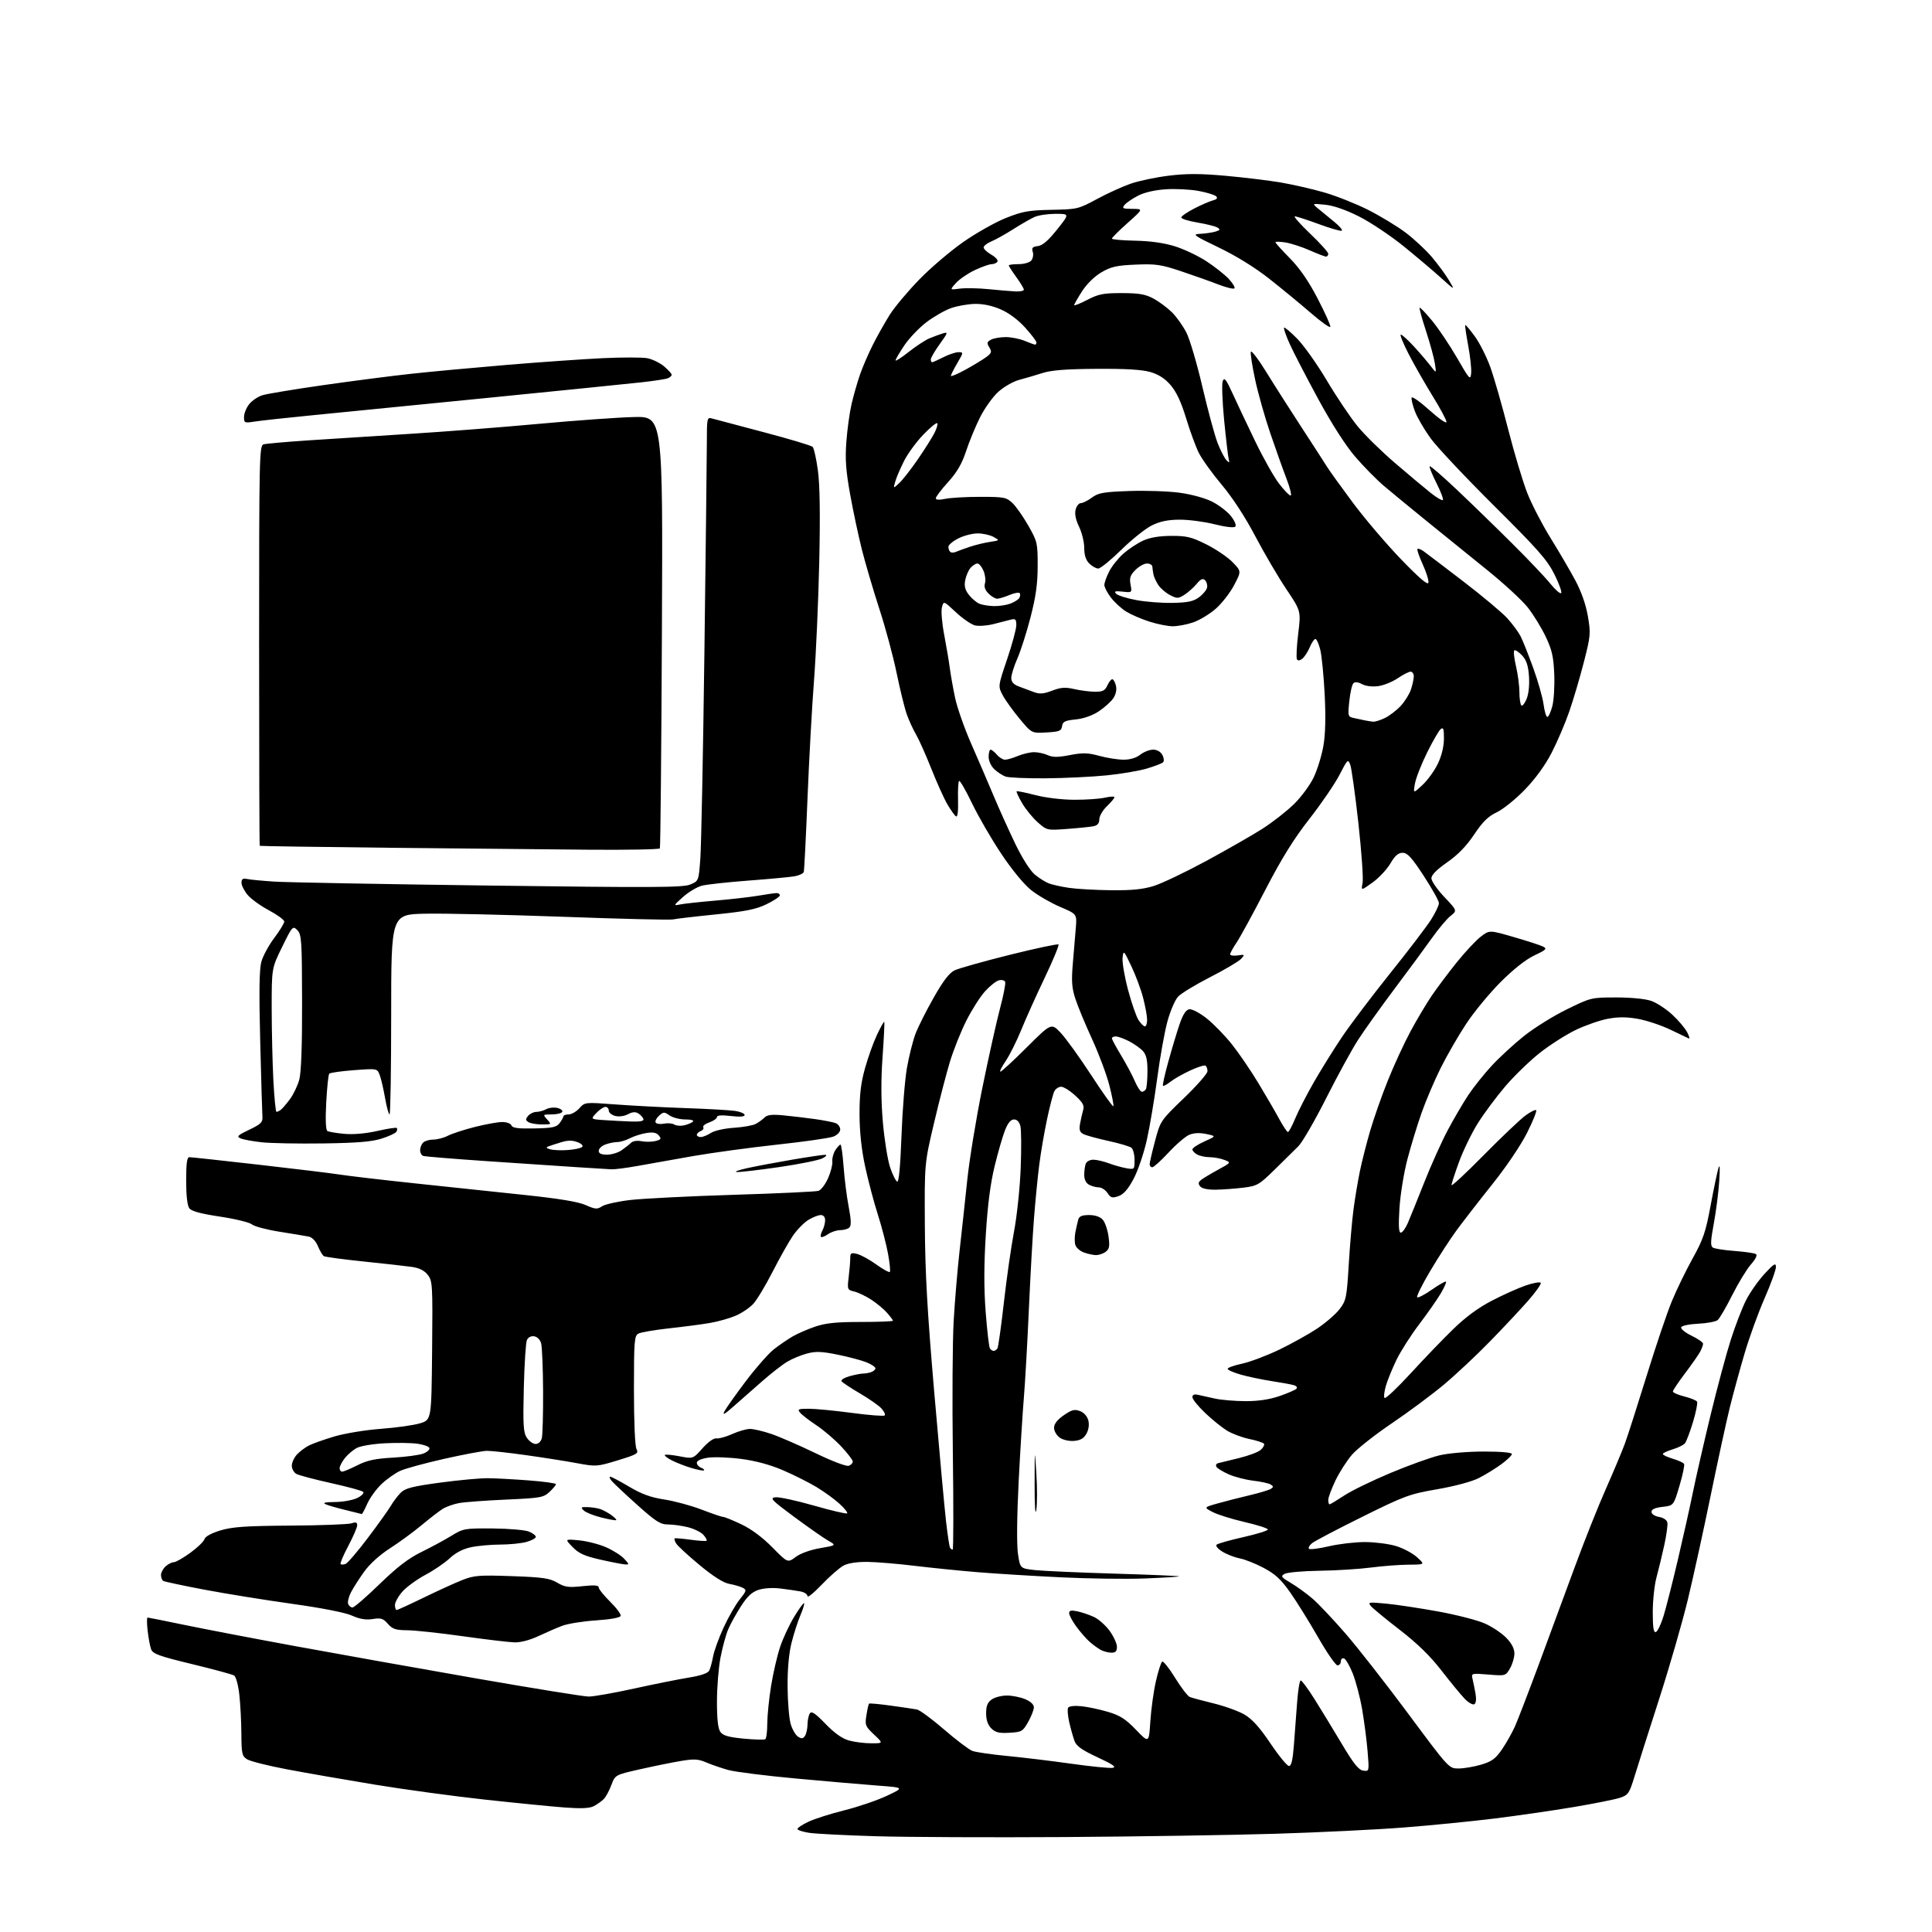 <?xml version="1.0" encoding="UTF-8" standalone="no"?>
<svg 
  version="1.1" 
  xmlns="http://www.w3.org/2000/svg" 
  xmlns:xlink="http://www.w3.org/1999/xlink" 
  xmlns:svg="http://www.w3.org/2000/svg"
  xmlns:rdf="http://www.w3.org/1999/02/22-rdf-syntax-ns#"
  xmlns:cc="http://creativecommons.org/ns#"
  xmlns:dc="http://purl.org/dc/elements/1.1/"
  viewBox="0 0 768 768"
  width="768"
  height="768"
>
<style>svg {background-color: white; }</style>"
<path stroke="none" fill="black" fill-rule="evenodd" d="M423.00,730.26C394.12,730.44 360.57,730.30 348.43,729.94C336.30,729.58 324.26,728.97 321.68,728.58C319.11,728.19 317.00,727.50 317.00,727.05C317.00,726.59 318.99,725.28 321.43,724.14C323.86,722.99 330.27,720.96 335.68,719.61C341.08,718.27 348.65,715.69 352.50,713.88C359.50,710.59 359.50,710.59 349.00,709.81C343.23,709.37 328.60,708.11 316.50,707.00C304.40,705.89 292.25,704.36 289.50,703.60C286.75,702.84 282.81,701.48 280.74,700.59C277.62,699.24 275.92,699.14 270.74,700.00C267.31,700.57 260.01,702.05 254.52,703.29C244.54,705.54 244.54,705.54 243.02,709.60C242.18,711.84 240.82,714.35 239.98,715.18C239.14,716.01 237.40,717.25 236.11,717.94C234.43,718.84 231.18,719.00 224.63,718.52C219.61,718.15 205.38,716.75 193.00,715.40C180.62,714.06 160.82,711.36 149.00,709.42C137.18,707.47 121.42,704.73 114.00,703.32C106.58,701.92 99.49,700.13 98.25,699.36C96.20,698.08 96.00,697.16 95.95,689.23C95.92,684.43 95.56,677.43 95.14,673.68C94.72,669.90 93.80,666.49 93.08,666.05C92.36,665.60 84.82,663.56 76.32,661.50C63.30,658.35 60.74,657.43 60.08,655.63C59.64,654.46 59.02,651.14 58.69,648.25C58.36,645.36 58.35,643.00 58.66,643.00C58.98,643.00 65.59,644.32 73.37,645.94C81.14,647.55 101.00,651.36 117.50,654.39C134.00,657.42 166.18,663.16 189.00,667.15C211.82,671.13 232.07,674.40 234.00,674.41C235.93,674.42 244.03,672.99 252.00,671.24C259.98,669.49 269.78,667.52 273.80,666.87C278.56,666.10 281.38,665.14 281.92,664.10C282.37,663.22 283.06,660.70 283.46,658.50C283.85,656.30 285.73,651.12 287.63,647.00C289.53,642.88 292.42,637.83 294.06,635.79C296.77,632.41 296.87,632.01 295.26,631.17C294.29,630.67 291.89,629.97 289.92,629.62C287.54,629.19 283.53,626.65 277.99,622.05C273.41,618.25 269.24,614.40 268.74,613.49C268.23,612.59 267.97,611.71 268.16,611.54C268.35,611.37 271.19,611.61 274.47,612.06C277.76,612.52 280.64,612.69 280.88,612.45C281.12,612.21 280.55,611.16 279.60,610.11C278.65,609.06 275.91,607.71 273.50,607.10C271.09,606.50 267.51,606.00 265.55,606.00C262.51,606.00 260.70,604.85 253.24,598.16C248.43,593.85 243.88,589.57 243.13,588.66C242.37,587.75 242.12,587.00 242.57,587.00C243.02,587.00 246.39,588.79 250.07,590.97C255.03,593.92 258.66,595.24 264.11,596.08C268.15,596.71 274.83,598.52 278.96,600.11C283.08,601.70 286.91,603.00 287.48,603.00C288.04,603.00 291.28,604.32 294.68,605.93C298.62,607.79 303.09,611.11 306.99,615.07C313.11,621.29 313.11,621.29 316.31,618.91C318.20,617.50 322.14,616.08 326.00,615.42C332.50,614.30 332.50,614.30 329.17,612.40C327.34,611.36 321.29,607.12 315.72,603.00C306.67,596.30 305.87,595.47 308.26,595.19C309.72,595.02 316.61,596.51 323.57,598.50C330.52,600.49 336.45,601.88 336.75,601.58C337.05,601.28 335.69,599.57 333.72,597.77C331.75,595.97 327.67,593.00 324.64,591.17C321.61,589.34 315.62,586.33 311.32,584.48C306.25,582.29 300.40,580.70 294.68,579.95C289.83,579.32 283.87,579.09 281.43,579.46C278.74,579.86 277.00,580.65 277.00,581.45C277.00,582.19 277.74,583.07 278.64,583.42C279.55,583.76 280.09,584.24 279.85,584.49C279.60,584.73 277.34,584.30 274.81,583.54C272.28,582.78 268.77,581.41 267.01,580.50C265.25,579.60 264.03,578.63 264.30,578.36C264.57,578.09 267.20,578.34 270.15,578.90C275.50,579.93 275.50,579.93 279.25,575.72C281.53,573.16 283.71,571.61 284.82,571.78C285.82,571.94 288.63,571.16 291.07,570.05C293.51,568.95 296.67,568.03 298.09,568.02C299.52,568.01 303.34,568.90 306.59,570.01C309.84,571.11 317.75,574.55 324.16,577.65C330.86,580.88 336.50,583.02 337.41,582.67C338.29,582.34 339.00,581.58 339.00,580.99C339.00,580.40 336.92,577.69 334.38,574.97C331.84,572.26 327.42,568.48 324.55,566.58C321.69,564.68 318.76,562.42 318.05,561.56C316.91,560.18 317.31,560.00 321.49,560.00C324.10,560.00 331.81,560.74 338.63,561.65C345.45,562.56 351.32,563.02 351.67,562.66C352.03,562.30 351.46,561.07 350.42,559.91C349.37,558.75 345.49,556.04 341.81,553.89C338.12,551.73 334.84,549.55 334.52,549.04C334.21,548.53 335.65,547.64 337.72,547.06C339.80,546.48 342.25,546.01 343.17,546.01C344.09,546.00 345.55,545.73 346.42,545.39C347.29,545.06 348.00,544.39 348.00,543.91C348.00,543.42 346.46,542.38 344.57,541.59C342.68,540.81 337.53,539.42 333.13,538.53C326.66,537.21 324.28,537.11 320.81,538.04C318.44,538.67 314.93,540.12 313.00,541.27C311.07,542.41 306.63,545.86 303.13,548.93C299.63,551.99 294.50,556.50 291.73,558.95C287.98,562.28 287.04,562.79 288.02,560.95C288.74,559.60 292.60,554.17 296.59,548.89C300.59,543.60 305.58,537.94 307.68,536.32C309.78,534.69 313.07,532.43 315.00,531.30C316.93,530.17 320.98,528.40 324.00,527.37C328.24,525.93 332.41,525.50 342.25,525.50C349.26,525.50 354.99,525.27 354.97,525.00C354.95,524.73 353.89,523.31 352.61,521.86C351.33,520.40 348.53,518.07 346.39,516.67C344.25,515.27 341.21,513.81 339.63,513.42C336.82,512.74 336.77,512.61 337.37,507.61C337.71,504.80 337.99,501.44 337.99,500.14C338.00,498.07 338.33,497.87 340.74,498.47C342.25,498.85 345.67,500.73 348.34,502.65C351.01,504.57 353.43,505.90 353.72,505.61C354.01,505.33 353.68,502.03 352.99,498.29C352.30,494.56 350.47,487.53 348.92,482.68C347.36,477.84 345.11,469.29 343.90,463.68C342.46,456.97 341.70,449.92 341.68,443.00C341.66,435.14 342.20,430.52 343.86,424.62C345.07,420.28 347.22,414.29 348.64,411.30C350.05,408.32 351.34,406.01 351.50,406.19C351.67,406.36 351.37,412.57 350.84,420.00C350.17,429.24 350.21,437.49 350.96,446.16C351.57,453.12 352.87,461.19 353.85,464.10C354.84,467.01 356.11,469.54 356.67,469.72C357.32,469.94 357.92,463.38 358.35,451.62C358.72,441.47 359.69,429.30 360.51,424.58C361.34,419.86 362.87,413.73 363.92,410.97C364.97,408.20 368.23,401.71 371.17,396.55C374.95,389.87 377.37,386.73 379.50,385.71C381.15,384.92 390.98,382.16 401.35,379.57C411.73,376.99 420.46,375.13 420.77,375.44C421.08,375.75 418.60,381.74 415.25,388.75C411.90,395.76 407.70,405.10 405.92,409.50C404.13,413.90 401.37,419.41 399.79,421.75C398.20,424.09 397.25,426.00 397.68,426.00C398.11,426.00 402.84,421.64 408.19,416.31C417.91,406.63 417.91,406.63 421.64,410.56C423.69,412.73 429.14,420.28 433.75,427.35C438.36,434.42 442.33,440.00 442.57,439.76C442.81,439.53 442.10,435.80 441.00,431.49C439.89,427.17 436.80,418.89 434.12,413.07C431.44,407.26 428.46,400.06 427.49,397.08C426.06,392.70 425.87,390.02 426.46,383.08C426.87,378.36 427.40,371.99 427.65,368.92C428.11,363.35 428.11,363.35 421.44,360.51C417.77,358.95 412.61,355.97 409.97,353.89C407.08,351.60 402.35,345.87 398.06,339.45C394.14,333.59 388.89,324.53 386.39,319.32C383.88,314.10 381.57,310.10 381.24,310.43C380.91,310.75 380.73,314.20 380.84,318.08C380.96,322.57 380.66,324.91 380.02,324.51C379.47,324.17 377.93,322.01 376.58,319.70C375.24,317.39 372.36,310.99 370.17,305.47C367.98,299.95 365.26,293.87 364.13,291.95C363.00,290.03 361.35,286.44 360.47,283.98C359.60,281.52 357.77,274.11 356.42,267.53C355.07,260.94 351.98,249.47 349.55,242.03C347.13,234.59 344.01,224.00 342.62,218.50C341.23,213.00 339.13,203.10 337.94,196.50C336.25,187.12 335.92,182.56 336.44,175.61C336.80,170.72 337.73,163.97 338.51,160.61C339.29,157.25 340.78,152.02 341.83,149.00C342.87,145.97 345.20,140.57 347.00,137.00C348.80,133.42 351.85,128.03 353.77,125.00C355.70,121.97 360.93,115.74 365.39,111.15C369.85,106.55 377.71,99.85 382.85,96.25C388.00,92.65 395.65,88.33 399.85,86.66C406.47,84.02 408.92,83.58 418.00,83.41C428.23,83.21 428.70,83.10 436.08,79.11C440.25,76.85 446.31,74.10 449.54,72.99C452.78,71.87 459.58,70.45 464.66,69.83C471.65,68.97 477.14,68.98 487.20,69.88C494.52,70.54 504.43,71.74 509.24,72.56C514.04,73.39 521.81,75.17 526.51,76.53C531.21,77.89 538.98,80.98 543.78,83.39C548.57,85.80 555.31,89.88 558.74,92.46C562.17,95.04 566.93,99.48 569.31,102.32C571.70,105.17 574.73,109.30 576.04,111.50C578.42,115.50 578.42,115.50 572.88,110.50C569.84,107.75 563.11,102.06 557.93,97.86C552.74,93.66 544.79,88.35 540.25,86.06C534.96,83.40 530.11,81.72 526.75,81.38C521.50,80.86 521.50,80.86 524.00,82.94C525.38,84.09 528.26,86.46 530.42,88.21C532.57,89.96 533.88,91.54 533.32,91.73C532.76,91.91 528.61,90.70 524.09,89.03C519.56,87.36 515.35,86.00 514.73,86.00C514.10,86.00 516.83,89.09 520.79,92.87C524.76,96.65 528.00,100.25 528.00,100.87C528.00,101.49 527.61,102.00 527.12,102.00C526.64,102.00 523.72,100.88 520.62,99.51C517.53,98.14 513.20,96.74 511.00,96.38C508.80,96.03 507.00,95.99 507.00,96.29C507.00,96.59 509.59,99.47 512.75,102.67C516.68,106.66 520.19,111.75 523.83,118.77C526.76,124.41 529.01,129.43 528.83,129.93C528.65,130.44 525.12,127.92 521.00,124.35C516.88,120.78 509.45,114.67 504.50,110.77C498.90,106.36 491.35,101.69 484.50,98.40C474.53,93.61 473.83,93.10 477.00,92.96C478.93,92.87 481.62,92.49 482.99,92.11C485.01,91.54 485.20,91.24 483.99,90.48C483.17,89.96 479.57,89.06 476.00,88.46C472.43,87.87 469.53,86.96 469.58,86.44C469.62,85.92 471.92,84.33 474.70,82.90C477.48,81.47 480.82,80.02 482.11,79.68C483.73,79.26 484.14,78.74 483.44,78.04C482.87,77.47 479.73,76.51 476.45,75.90C473.18,75.29 467.35,74.99 463.50,75.24C459.14,75.52 454.97,76.47 452.43,77.77C450.20,78.92 447.78,80.56 447.06,81.43C445.91,82.82 446.27,83.00 450.13,83.03C454.50,83.05 454.50,83.05 448.25,88.62C444.81,91.68 442.00,94.48 442.00,94.85C442.00,95.21 446.16,95.58 451.25,95.68C457.31,95.80 462.76,96.57 467.07,97.92C470.69,99.05 476.31,101.72 479.57,103.85C482.83,105.98 486.82,109.13 488.43,110.85C490.04,112.57 491.06,114.28 490.70,114.64C490.33,115.00 487.44,114.29 484.27,113.07C481.10,111.84 474.45,109.48 469.50,107.82C461.54,105.16 459.45,104.85 451.45,105.19C443.86,105.51 441.67,106.01 437.82,108.26C435.07,109.87 432.00,112.88 430.12,115.81C428.41,118.48 427.00,120.95 427.00,121.29C427.00,121.63 429.34,120.69 432.21,119.20C436.69,116.88 438.61,116.50 445.96,116.51C452.78,116.52 455.31,116.96 458.50,118.67C460.70,119.86 464.00,122.30 465.84,124.11C467.67,125.92 470.28,129.59 471.64,132.27C472.99,134.94 475.86,144.69 478.01,153.94C480.17,163.18 482.87,173.16 484.03,176.12C485.19,179.08 486.75,182.14 487.52,182.91C488.70,184.13 488.83,184.06 488.41,182.41C488.15,181.36 487.34,174.43 486.61,167.00C485.89,159.57 485.63,152.60 486.05,151.50C486.68,149.85 487.38,150.73 490.01,156.50C491.77,160.35 495.81,168.90 499.00,175.50C502.18,182.10 506.43,189.64 508.44,192.25C510.45,194.86 512.52,197.00 513.04,197.00C513.56,197.00 512.82,193.96 511.39,190.25C509.96,186.54 507.05,178.36 504.91,172.07C502.77,165.78 500.07,156.23 498.92,150.84C497.76,145.45 497.00,140.49 497.23,139.82C497.45,139.15 500.26,142.85 503.47,148.05C506.67,153.25 512.97,163.12 517.46,170.00C521.95,176.88 526.46,183.85 527.48,185.50C528.50,187.15 533.20,193.67 537.91,200.00C542.63,206.32 551.22,216.39 556.99,222.38C564.18,229.82 567.60,232.74 567.82,231.63C568.00,230.73 566.98,227.46 565.56,224.35C564.14,221.24 563.19,218.48 563.46,218.21C563.73,217.94 564.82,218.35 565.88,219.11C566.95,219.87 574.06,225.28 581.68,231.12C589.30,236.96 597.19,243.57 599.21,245.81C601.23,248.05 603.59,251.24 604.44,252.89C605.30,254.55 607.56,260.22 609.47,265.49C611.38,270.76 613.24,277.31 613.60,280.04C613.96,282.77 614.63,285.00 615.09,285.00C615.55,285.00 616.43,283.11 617.05,280.80C617.68,278.49 618.03,272.75 617.84,268.05C617.55,261.01 616.95,258.36 614.40,253.00C612.69,249.43 609.48,244.21 607.25,241.40C605.02,238.60 597.86,232.00 591.35,226.74C584.83,221.48 574.10,212.79 567.50,207.44C560.90,202.09 553.06,195.64 550.08,193.11C547.10,190.57 541.92,185.30 538.58,181.39C534.79,176.96 529.26,168.29 523.89,158.39C519.15,149.65 514.08,139.84 512.62,136.60C511.17,133.35 510.18,130.49 510.43,130.24C510.68,129.99 513.05,131.99 515.69,134.68C518.34,137.37 523.65,144.88 527.50,151.36C531.35,157.84 536.83,165.98 539.67,169.45C542.51,172.92 549.26,179.54 554.67,184.17C560.08,188.80 566.41,194.11 568.75,195.96C571.09,197.82 573.25,199.08 573.57,198.77C573.88,198.46 572.72,195.41 571.00,192.00C569.28,188.59 568.07,185.59 568.33,185.34C568.58,185.09 573.44,189.30 579.14,194.69C584.84,200.08 594.71,209.67 601.07,216.00C607.44,222.32 614.27,229.52 616.25,231.98C618.24,234.45 620.19,236.15 620.58,235.76C620.96,235.37 619.76,232.00 617.89,228.27C615.02,222.54 611.33,218.36 593.86,201.00C582.51,189.72 571.19,177.69 568.70,174.25C566.21,170.82 563.41,166.02 562.48,163.58C561.55,161.14 560.95,158.66 561.15,158.06C561.34,157.47 564.54,159.72 568.25,163.07C571.96,166.42 575.00,168.52 575.00,167.75C575.00,166.97 572.52,162.32 569.48,157.42C566.45,152.51 562.17,145.01 559.97,140.75C557.77,136.49 556.37,133.00 556.85,133.00C557.33,133.00 559.70,135.16 562.11,137.79C564.53,140.43 567.51,143.92 568.75,145.54C571.00,148.50 571.00,148.50 570.39,144.50C570.06,142.30 568.47,136.50 566.87,131.61C565.26,126.72 564.12,122.55 564.33,122.34C564.54,122.12 566.80,124.48 569.35,127.58C571.89,130.67 576.34,137.31 579.24,142.34C584.15,150.87 584.52,151.27 584.81,148.34C584.97,146.62 584.44,141.68 583.63,137.36C582.82,133.05 582.29,129.38 582.45,129.21C582.62,129.04 584.34,131.06 586.26,133.70C588.18,136.34 590.97,141.88 592.45,146.00C593.93,150.12 597.12,161.25 599.54,170.73C601.96,180.20 605.38,191.59 607.13,196.03C608.89,200.48 613.03,208.48 616.33,213.81C619.64,219.14 624.05,226.69 626.15,230.59C628.60,235.16 630.39,240.25 631.20,244.93C632.38,251.82 632.29,252.77 629.57,263.35C628.00,269.48 625.38,278.32 623.75,283.00C622.13,287.68 618.98,295.02 616.75,299.33C614.18,304.29 610.27,309.65 606.10,313.96C602.47,317.70 597.48,321.72 595.00,322.89C591.59,324.50 589.41,326.63 586.00,331.73C582.92,336.33 579.53,339.82 575.25,342.80C571.14,345.66 569.00,347.83 569.00,349.13C569.00,350.23 571.31,353.57 574.14,356.56C579.28,361.99 579.28,361.99 576.64,364.07C575.18,365.21 571.87,369.15 569.27,372.82C566.67,376.50 559.98,385.57 554.40,393.00C548.83,400.43 542.24,409.65 539.77,413.50C537.30,417.35 531.60,427.77 527.12,436.66C522.63,445.55 517.68,454.10 516.11,455.66C514.54,457.22 510.31,461.40 506.70,464.94C500.56,470.96 499.76,471.43 494.32,472.11C491.12,472.50 486.19,472.87 483.37,472.92C480.16,472.97 477.82,472.49 477.11,471.63C476.25,470.60 476.31,469.98 477.36,469.11C478.13,468.48 481.16,466.65 484.10,465.04C489.44,462.12 489.44,462.12 486.65,461.06C485.12,460.48 482.52,460.00 480.87,460.00C479.22,460.00 477.00,459.53 475.93,458.96C474.87,458.40 474.00,457.47 474.00,456.91C474.00,456.35 476.14,454.93 478.75,453.76C483.50,451.63 483.50,451.63 479.53,450.79C476.93,450.23 474.60,450.34 472.77,451.09C471.24,451.73 467.54,454.89 464.55,458.12C461.55,461.36 458.63,464.00 458.05,464.00C457.47,464.00 457.00,463.47 457.00,462.82C457.00,462.17 457.96,458.01 459.14,453.57C461.28,445.55 461.34,445.45 470.64,436.50C475.79,431.55 480.00,426.74 480.00,425.81C480.00,424.88 479.63,423.89 479.18,423.61C478.73,423.33 475.99,424.20 473.10,425.55C470.20,426.89 466.68,428.89 465.27,430.01C463.85,431.12 462.51,431.84 462.29,431.62C462.06,431.40 463.04,427.00 464.47,421.86C465.89,416.71 467.91,410.02 468.95,407.00C470.27,403.19 471.44,401.41 472.77,401.20C473.84,401.03 476.89,402.64 479.67,404.83C482.40,406.99 486.91,411.63 489.70,415.13C492.48,418.63 497.20,425.55 500.19,430.50C503.18,435.45 506.91,441.86 508.47,444.75C510.04,447.64 511.61,450.00 511.97,450.00C512.34,450.00 513.63,447.59 514.85,444.65C516.07,441.71 519.36,435.29 522.16,430.40C524.96,425.50 529.96,417.45 533.28,412.50C536.59,407.55 545.26,396.07 552.53,387.00C559.81,377.93 567.16,368.27 568.88,365.55C570.60,362.83 572.00,359.89 572.00,359.02C572.00,358.14 569.29,353.28 565.98,348.21C561.17,340.85 559.48,339.00 557.58,339.00C555.83,339.00 554.52,340.13 552.69,343.26C551.32,345.60 548.13,349.00 545.61,350.81C541.03,354.10 541.03,354.10 541.65,351.00C541.99,349.30 541.24,338.59 539.98,327.20C538.72,315.82 537.26,305.38 536.75,304.00C535.87,301.62 535.66,301.82 532.48,308.00C530.64,311.57 525.26,319.45 520.53,325.50C514.28,333.49 509.47,341.24 502.96,353.80C498.04,363.32 492.88,372.76 491.50,374.78C490.13,376.81 489.00,378.86 489.00,379.35C489.00,379.83 490.35,380.03 492.00,379.79C494.84,379.37 494.91,379.44 493.35,381.16C492.45,382.16 486.94,385.42 481.11,388.40C475.27,391.39 469.52,394.88 468.31,396.17C467.11,397.45 465.20,401.88 464.08,406.00C462.95,410.12 461.13,420.25 460.03,428.50C458.93,436.75 457.07,447.83 455.89,453.12C454.71,458.42 452.34,465.39 450.62,468.61C448.40,472.78 446.66,474.76 444.62,475.48C442.13,476.34 441.53,476.17 440.24,474.24C439.43,473.01 437.88,472.00 436.81,472.00C435.74,472.00 434.00,471.53 432.93,470.96C431.71,470.31 431.00,468.87 431.00,467.05C431.00,465.46 431.27,463.45 431.61,462.58C431.94,461.71 433.28,461.00 434.59,461.00C435.89,461.00 438.66,461.64 440.73,462.41C442.80,463.19 445.96,464.08 447.75,464.39C450.95,464.94 451.00,464.89 451.00,461.10C451.00,458.98 450.44,456.80 449.75,456.25C449.06,455.70 444.90,454.47 440.50,453.52C436.10,452.56 431.66,451.33 430.63,450.79C429.19,450.03 428.90,449.09 429.35,446.65C429.66,444.92 430.22,442.48 430.58,441.24C431.10,439.46 430.43,438.25 427.42,435.49C425.33,433.57 422.81,432.00 421.84,432.00C420.87,432.00 419.65,432.79 419.14,433.75C418.63,434.71 417.30,439.77 416.20,445.00C415.09,450.23 413.71,458.32 413.12,463.00C412.52,467.68 411.59,477.12 411.05,484.00C410.50,490.88 409.58,507.30 408.99,520.50C408.41,533.70 407.51,549.45 407.01,555.50C406.50,561.55 405.56,576.62 404.93,589.00C404.24,602.55 404.13,613.89 404.64,617.50C405.50,623.50 405.50,623.50 411.50,624.14C414.80,624.49 429.09,625.13 443.26,625.55C457.42,625.97 468.87,626.46 468.70,626.63C468.53,626.81 462.34,627.18 454.94,627.47C447.55,627.75 432.50,627.54 421.50,627.00C410.50,626.47 395.65,625.55 388.50,624.96C381.35,624.37 370.10,623.23 363.50,622.43C356.90,621.63 348.53,620.93 344.91,620.88C340.82,620.82 337.21,621.36 335.41,622.29C333.81,623.12 329.91,626.51 326.75,629.82C323.59,633.14 321.00,635.25 321.00,634.51C321.00,633.76 319.76,632.92 318.25,632.63C316.74,632.34 313.15,631.82 310.28,631.46C307.18,631.08 303.63,631.30 301.51,632.00C298.89,632.86 297.04,634.60 294.49,638.58C292.59,641.56 290.31,645.68 289.44,647.75C288.56,649.81 287.21,654.80 286.42,658.84C285.64,662.87 285.00,670.78 285.00,676.40C285.00,683.49 285.42,687.19 286.38,688.50C287.42,689.93 289.65,690.56 295.57,691.13C299.87,691.54 303.75,691.65 304.20,691.38C304.64,691.11 305.00,688.32 305.00,685.19C305.01,682.06 305.69,675.30 306.52,670.17C307.35,665.03 308.97,658.06 310.11,654.67C311.24,651.27 313.76,645.89 315.70,642.69C317.63,639.50 319.40,637.07 319.63,637.30C319.86,637.53 319.20,639.69 318.17,642.11C317.14,644.52 315.55,649.45 314.64,653.06C313.58,657.30 313.03,663.50 313.08,670.56C313.12,676.58 313.68,683.25 314.33,685.39C314.97,687.53 316.30,689.78 317.28,690.39C318.66,691.25 319.27,691.16 320.01,690.00C320.54,689.17 320.98,687.15 321.00,685.50C321.02,683.85 321.43,681.88 321.91,681.12C322.58,680.05 324.02,681.01 328.14,685.25C331.75,688.98 334.80,691.14 337.50,691.88C339.70,692.49 343.67,692.99 346.32,692.99C351.14,693.00 351.14,693.00 347.44,689.51C343.98,686.25 343.78,685.75 344.42,681.80C344.79,679.48 345.25,677.42 345.45,677.22C345.64,677.03 349.56,677.38 354.15,678.02C358.74,678.65 363.40,679.34 364.50,679.55C365.60,679.76 370.45,683.33 375.28,687.50C380.11,691.67 385.17,695.49 386.52,696.01C387.87,696.52 394.05,697.42 400.24,698.01C406.43,698.60 417.94,699.99 425.80,701.10C433.67,702.21 441.10,702.95 442.30,702.75C443.93,702.46 442.38,701.38 436.33,698.57C430.19,695.73 427.91,694.12 427.16,692.14C426.62,690.69 425.67,687.34 425.06,684.70C424.45,682.06 424.24,679.42 424.60,678.83C424.99,678.21 427.17,677.97 429.88,678.25C432.42,678.51 437.18,679.52 440.46,680.50C445.24,681.91 447.45,683.33 451.57,687.61C456.71,692.96 456.71,692.96 457.28,684.23C457.59,679.43 458.59,672.24 459.50,668.26C460.41,664.28 461.53,660.79 461.99,660.51C462.44,660.23 464.76,663.13 467.12,666.97C469.49,670.81 472.12,674.23 472.96,674.58C473.81,674.92 478.09,676.07 482.48,677.14C486.87,678.21 492.38,680.21 494.73,681.58C497.76,683.36 500.77,686.70 505.03,693.04C508.34,697.97 511.65,702.00 512.39,702.00C513.35,702.00 513.90,699.61 514.36,693.50C514.71,688.83 515.29,681.17 515.64,676.50C515.99,671.83 516.63,668.00 517.06,668.00C517.49,668.00 519.91,671.26 522.43,675.25C524.95,679.24 529.82,687.23 533.26,693.00C538.07,701.09 540.05,703.58 541.90,703.84C544.30,704.18 544.30,704.18 543.63,696.08C543.26,691.63 542.27,684.10 541.45,679.35C540.62,674.61 538.94,668.23 537.72,665.18C536.50,662.14 534.94,659.47 534.25,659.24C533.56,659.02 533.00,659.55 533.00,660.42C533.00,661.29 532.40,662.00 531.67,662.00C530.94,662.00 527.48,657.00 523.98,650.88C520.48,644.77 515.50,636.76 512.92,633.08C509.26,627.86 506.94,625.72 502.36,623.28C499.14,621.57 494.87,619.87 492.87,619.50C490.87,619.12 487.77,617.93 485.98,616.84C484.18,615.75 483.13,614.50 483.62,614.04C484.10,613.59 488.89,612.23 494.25,611.03C499.61,609.82 504.00,608.46 504.00,608.00C504.00,607.54 499.84,606.20 494.75,605.03C489.66,603.85 483.93,602.06 482.01,601.04C478.51,599.20 478.51,599.20 484.01,597.64C487.03,596.79 492.73,595.33 496.68,594.40C500.63,593.47 504.45,592.32 505.18,591.85C506.27,591.15 506.26,590.85 505.14,590.13C504.40,589.64 501.28,588.96 498.22,588.60C495.16,588.24 490.77,587.11 488.46,586.08C486.15,585.06 483.95,583.72 483.57,583.11C483.18,582.49 483.46,581.83 484.19,581.64C484.91,581.45 488.63,580.54 492.45,579.62C496.27,578.70 500.20,577.23 501.17,576.34C502.15,575.46 502.73,574.37 502.46,573.93C502.19,573.49 499.60,572.64 496.72,572.04C493.83,571.45 489.82,569.95 487.80,568.73C485.79,567.50 481.86,564.33 479.07,561.68C476.28,559.03 474.00,556.21 474.00,555.41C474.00,554.42 474.72,554.12 476.25,554.47C477.49,554.75 480.52,555.43 483.00,555.97C485.48,556.51 490.92,556.96 495.09,556.98C500.17,556.99 504.64,556.33 508.57,554.98C511.80,553.86 514.84,552.56 515.32,552.08C515.83,551.57 515.41,550.96 514.35,550.64C513.33,550.33 509.35,549.59 505.50,549.01C501.65,548.42 496.14,547.26 493.25,546.44C490.36,545.62 488.00,544.58 488.00,544.13C488.00,543.68 490.59,542.76 493.75,542.08C496.91,541.40 503.55,538.89 508.50,536.52C513.45,534.14 520.26,530.34 523.64,528.09C527.01,525.83 531.02,522.36 532.53,520.37C535.12,516.98 535.35,515.85 536.15,502.62C536.62,494.86 537.48,484.90 538.07,480.50C538.66,476.10 539.80,469.35 540.59,465.50C541.39,461.65 543.22,454.45 544.66,449.50C546.11,444.55 549.27,435.55 551.70,429.50C554.12,423.45 558.17,414.68 560.69,410.00C563.21,405.32 567.00,398.95 569.12,395.83C571.23,392.72 575.72,386.74 579.08,382.55C582.45,378.37 586.76,373.76 588.65,372.32C592.09,369.69 592.09,369.69 601.79,372.51C607.13,374.06 612.36,375.75 613.41,376.28C615.08,377.12 614.62,377.58 609.91,379.81C606.47,381.44 601.57,385.32 596.46,390.44C592.04,394.87 585.90,402.32 582.82,407.00C579.73,411.68 575.19,419.55 572.72,424.50C570.25,429.45 566.83,437.47 565.12,442.31C563.41,447.16 560.87,455.48 559.47,460.81C558.07,466.14 556.65,474.89 556.31,480.25C555.87,487.23 556.02,490.00 556.84,490.00C557.46,490.00 558.70,488.31 559.60,486.25C560.49,484.19 563.45,476.88 566.17,470.00C568.89,463.12 573.08,453.81 575.48,449.30C577.87,444.79 581.54,438.53 583.62,435.38C585.71,432.23 589.91,426.96 592.96,423.66C596.01,420.36 601.81,415.02 605.85,411.80C609.89,408.58 617.54,403.82 622.85,401.23C632.40,396.55 632.61,396.50 642.50,396.50C648.46,396.50 654.08,397.06 656.42,397.88C658.57,398.64 662.32,401.09 664.74,403.33C667.17,405.57 669.83,408.71 670.66,410.31C671.49,411.91 671.79,413.04 671.33,412.81C670.87,412.58 667.55,410.99 663.95,409.28C660.34,407.56 654.60,405.65 651.18,405.03C646.71,404.22 643.35,404.20 639.23,404.96C636.08,405.54 630.35,407.53 626.50,409.36C622.65,411.20 616.21,415.30 612.19,418.46C608.17,421.62 601.95,427.65 598.36,431.85C594.77,436.06 589.83,442.70 587.39,446.62C584.95,450.54 581.62,457.41 579.98,461.90C578.34,466.39 577.00,470.53 577.00,471.11C577.00,471.68 582.74,466.35 589.75,459.24C596.76,452.14 604.20,445.07 606.28,443.52C608.35,441.98 610.32,440.99 610.65,441.32C610.98,441.65 609.34,445.73 607.00,450.38C604.57,455.22 598.70,463.91 593.29,470.67C588.09,477.18 581.69,485.43 579.06,489.00C576.44,492.57 571.69,499.90 568.51,505.28C565.32,510.65 563.00,515.34 563.35,515.68C563.69,516.02 566.31,514.67 569.17,512.67C572.02,510.67 574.56,509.23 574.80,509.47C575.04,509.71 574.10,511.84 572.70,514.20C571.30,516.57 567.46,522.06 564.16,526.41C560.86,530.76 556.83,537.06 555.20,540.41C553.56,543.76 551.65,548.42 550.95,550.76C550.25,553.10 550.00,555.33 550.39,555.72C550.78,556.12 555.43,551.73 560.72,545.97C566.00,540.21 573.62,532.29 577.64,528.38C582.52,523.62 587.61,519.86 592.99,517.07C597.42,514.76 603.49,512.03 606.50,511.00C609.50,509.97 612.19,509.49 612.47,509.95C612.75,510.40 610.46,513.64 607.38,517.14C604.30,520.64 597.45,527.95 592.14,533.38C586.84,538.82 578.67,546.47 574.00,550.38C569.33,554.30 560.03,561.21 553.34,565.74C546.65,570.26 539.51,575.89 537.47,578.23C535.43,580.58 532.47,585.20 530.88,588.50C529.30,591.80 528.00,595.29 528.00,596.25C528.00,597.21 528.23,598.00 528.52,598.00C528.80,598.00 531.39,596.44 534.27,594.54C537.14,592.63 545.46,588.58 552.74,585.53C560.02,582.48 568.79,579.32 572.24,578.51C575.78,577.67 583.38,577.02 589.75,577.01C596.55,577.01 601.00,577.39 601.00,577.99C601.00,578.54 599.09,580.38 596.75,582.09C594.41,583.79 590.40,586.26 587.84,587.56C585.13,588.95 578.24,590.80 571.34,591.99C560.24,593.92 558.37,594.61 541.50,602.97C531.60,607.87 522.63,612.58 521.57,613.43C520.51,614.28 519.96,615.29 520.34,615.67C520.72,616.05 524.28,615.60 528.26,614.67C532.24,613.74 538.68,612.98 542.57,612.99C546.46,612.99 551.99,613.70 554.86,614.55C557.73,615.40 561.53,617.42 563.29,619.02C566.50,621.94 566.50,621.94 560.00,621.98C556.42,622.00 549.67,622.51 545.00,623.12C540.33,623.73 531.10,624.31 524.50,624.40C517.90,624.50 511.67,625.05 510.65,625.64C508.99,626.58 509.25,626.96 513.15,629.26C515.54,630.67 519.41,633.47 521.74,635.48C524.07,637.49 529.96,643.72 534.82,649.32C539.68,654.92 550.93,669.29 559.81,681.25C575.96,703.00 575.96,703.00 579.80,703.00C581.91,703.00 585.96,702.31 588.79,701.47C593.01,700.22 594.51,699.12 597.04,695.44C598.75,692.96 601.08,688.81 602.24,686.22C603.39,683.62 607.67,672.50 611.75,661.50C615.82,650.50 622.22,633.17 625.96,623.00C629.70,612.83 635.26,598.84 638.33,591.92C641.39,585.00 644.80,576.90 645.89,573.92C646.99,570.94 650.87,558.83 654.53,547.00C658.18,535.17 662.71,521.77 664.60,517.22C666.48,512.66 670.20,505.01 672.86,500.22C677.01,492.77 678.04,489.76 679.94,479.50C681.17,472.90 682.57,466.15 683.06,464.50C683.66,462.45 683.78,464.02 683.42,469.50C683.14,473.90 682.17,481.47 681.27,486.33C679.96,493.40 679.88,495.31 680.90,495.94C681.60,496.37 685.49,496.98 689.55,497.28C693.61,497.59 697.41,498.14 698.00,498.50C698.66,498.91 697.91,500.48 696.02,502.63C694.34,504.55 690.99,510.05 688.57,514.86C686.15,519.67 683.56,524.12 682.80,524.75C682.04,525.38 678.55,526.03 675.04,526.20C671.41,526.37 668.50,526.99 668.28,527.64C668.08,528.26 669.95,529.77 672.45,530.98C674.95,532.19 677.00,533.62 677.00,534.15C677.00,534.69 676.48,536.11 675.84,537.32C675.20,538.52 672.50,542.38 669.84,545.90C667.18,549.42 665.00,552.67 665.00,553.13C665.00,553.59 667.03,554.48 669.52,555.11C672.00,555.73 674.29,556.66 674.60,557.16C674.91,557.67 674.19,561.33 672.99,565.29C671.79,569.26 670.35,573.06 669.78,573.75C669.22,574.43 667.02,575.51 664.88,576.15C662.75,576.79 661.00,577.62 661.00,578.00C661.00,578.38 662.78,579.22 664.96,579.87C667.13,580.52 669.15,581.44 669.44,581.90C669.73,582.36 668.91,586.29 667.62,590.62C665.29,598.50 665.29,598.50 660.89,599.00C657.89,599.34 656.50,599.97 656.50,600.99C656.50,601.86 657.74,602.69 659.49,603.00C661.26,603.31 662.61,604.22 662.81,605.26C663.00,606.22 662.44,610.26 661.57,614.25C660.70,618.24 659.32,623.96 658.50,626.97C657.67,629.98 657.00,636.20 657.00,640.80C657.00,646.99 657.32,649.06 658.23,648.76C658.91,648.53 660.28,645.68 661.28,642.42C662.28,639.17 664.85,629.08 666.98,620.00C669.12,610.92 671.83,598.77 673.00,593.00C674.18,587.23 677.32,573.50 679.98,562.50C682.65,551.50 686.27,538.00 688.04,532.50C689.80,527.00 692.50,519.99 694.04,516.93C695.58,513.87 698.89,509.15 701.38,506.43C705.14,502.35 705.93,501.86 705.96,503.61C705.98,504.76 703.95,510.39 701.44,516.11C698.94,521.82 695.36,531.67 693.50,538.00C691.63,544.33 688.99,554.00 687.62,559.50C686.26,565.00 682.84,580.75 680.02,594.50C677.20,608.25 673.12,626.85 670.95,635.84C668.78,644.83 663.65,662.61 659.55,675.34C655.45,688.08 651.06,701.87 649.80,706.00C647.65,713.00 647.26,713.57 643.89,714.67C641.91,715.32 633.59,716.98 625.39,718.36C617.20,719.73 603.08,721.78 594.00,722.90C584.92,724.02 568.73,725.63 558.00,726.46C547.27,727.30 524.33,728.42 507.00,728.95C489.68,729.48 451.88,730.07 423.00,730.26zM401.27,688.80C397.13,689.04 395.69,688.69 394.05,687.05C392.68,685.68 392.00,683.70 392.00,681.06C392.00,678.12 392.56,676.72 394.22,675.56C395.44,674.70 398.16,674.00 400.25,674.00C402.35,674.00 405.62,674.65 407.53,675.45C409.68,676.35 410.99,677.58 410.98,678.70C410.97,679.69 409.95,682.30 408.71,684.50C406.58,688.27 406.15,688.52 401.27,688.80zM586.08,677.45C585.47,677.83 583.75,676.85 582.24,675.29C580.73,673.73 576.58,668.67 573.00,664.06C568.52,658.27 563.39,653.27 556.42,647.89C550.87,643.61 545.70,639.35 544.94,638.43C543.65,636.88 544.10,636.80 551.02,637.47C555.14,637.86 564.45,639.27 571.72,640.59C579.00,641.92 587.32,644.06 590.22,645.35C593.13,646.64 596.96,649.20 598.75,651.04C600.90,653.25 602.00,655.36 602.00,657.29C602.00,658.88 601.21,661.55 600.25,663.21C598.51,666.20 598.45,666.22 591.65,665.66C584.99,665.11 584.82,665.16 585.34,667.30C585.63,668.51 586.16,671.14 586.52,673.14C586.93,675.39 586.76,677.03 586.08,677.45zM441.75,656.97C440.51,656.95 438.60,656.44 437.50,655.83C436.40,655.22 434.43,653.78 433.11,652.61C431.80,651.45 429.44,648.74 427.86,646.60C426.29,644.45 425.00,642.06 425.00,641.27C425.00,640.18 425.78,640.01 428.25,640.53C430.04,640.90 433.01,641.91 434.87,642.77C436.72,643.63 439.53,646.13 441.12,648.32C442.70,650.51 444.00,653.36 444.00,654.65C444.00,656.43 443.45,656.99 441.75,656.97zM204.50,652.87C202.30,652.80 193.07,651.71 184.00,650.43C174.93,649.15 164.99,648.08 161.93,648.05C157.26,648.01 156.01,647.59 154.18,645.49C152.32,643.35 151.43,643.07 148.16,643.59C145.45,644.02 143.05,643.63 139.92,642.23C137.20,641.01 127.97,639.20 116.00,637.53C105.28,636.03 89.59,633.50 81.15,631.90C72.71,630.30 65.40,628.74 64.90,628.44C64.41,628.13 64.00,627.08 64.00,626.10C64.00,625.11 64.82,623.57 65.83,622.65C66.83,621.74 68.30,621.00 69.09,621.00C69.88,621.00 72.84,619.31 75.67,617.25C78.50,615.19 81.03,612.74 81.30,611.81C81.59,610.78 84.06,609.44 87.64,608.36C92.38,606.94 97.70,606.57 115.50,606.45C127.60,606.37 138.51,605.96 139.75,605.54C141.44,604.96 142.00,605.15 142.00,606.30C142.00,607.14 140.40,610.85 138.45,614.53C136.49,618.21 135.12,621.46 135.40,621.74C135.68,622.02 136.57,622.00 137.37,621.69C138.17,621.38 142.13,616.77 146.16,611.43C150.20,606.10 154.32,600.33 155.33,598.62C156.34,596.90 158.14,594.53 159.33,593.34C161.09,591.59 164.02,590.84 175.00,589.36C182.43,588.36 190.97,587.57 194.00,587.61C197.03,587.64 204.34,588.04 210.25,588.49C216.16,588.94 221.00,589.61 221.00,589.98C221.00,590.35 219.85,591.73 218.44,593.06C216.06,595.29 214.87,595.50 201.19,596.11C193.11,596.47 184.70,597.09 182.50,597.49C180.30,597.90 177.38,598.93 176.00,599.79C174.62,600.65 170.80,603.60 167.50,606.35C164.20,609.09 158.54,613.23 154.93,615.54C150.96,618.09 146.94,621.73 144.77,624.76C142.79,627.51 140.43,631.21 139.52,632.97C138.60,634.74 138.10,636.81 138.40,637.59C138.69,638.37 139.47,639.00 140.12,639.00C140.78,639.00 145.63,634.81 150.91,629.68C157.92,622.88 162.41,619.44 167.51,616.95C171.35,615.07 176.71,612.18 179.41,610.52C184.17,607.60 184.70,607.50 195.91,607.59C202.29,607.64 208.74,608.20 210.25,608.82C211.76,609.44 213.00,610.39 213.00,610.93C213.00,611.47 211.31,612.37 209.25,612.95C207.19,613.52 202.48,613.99 198.80,613.99C195.11,614.00 189.90,614.47 187.21,615.05C184.00,615.74 181.10,617.25 178.79,619.42C176.86,621.24 172.50,624.22 169.10,626.03C165.71,627.84 161.60,630.84 159.96,632.69C158.33,634.55 157.00,636.95 157.00,638.03C157.00,639.12 157.30,640.00 157.67,640.00C158.03,640.00 162.89,637.78 168.45,635.07C174.02,632.36 180.92,629.21 183.79,628.08C188.48,626.24 190.50,626.08 203.49,626.54C215.79,626.97 218.51,627.37 221.51,629.14C224.55,630.93 225.98,631.13 231.53,630.53C236.25,630.03 238.00,630.16 238.00,631.03C238.00,631.69 240.05,634.24 242.55,636.71C245.05,639.17 246.93,641.71 246.72,642.35C246.49,643.05 242.63,643.75 236.92,644.13C231.74,644.47 225.70,645.44 223.50,646.28C221.30,647.11 217.03,648.96 214.00,650.39C210.66,651.96 206.93,652.94 204.50,652.87zM248.42,621.88C247.37,621.81 242.95,620.95 238.61,619.97C232.35,618.55 230.07,617.51 227.61,614.97C224.50,611.77 224.50,611.77 230.11,612.30C233.20,612.59 237.99,613.80 240.77,614.99C243.54,616.19 246.83,618.25 248.08,619.58C250.19,621.83 250.21,621.99 248.42,621.88zM378.70,616.00C379.02,616.00 379.05,598.79 378.77,577.75C378.49,556.71 378.64,532.98 379.10,525.00C379.57,517.02 380.63,504.43 381.47,497.00C382.31,489.57 383.67,476.98 384.51,469.00C385.34,461.02 388.03,444.60 390.49,432.50C392.95,420.40 396.10,406.23 397.49,401.00C398.89,395.78 399.82,390.98 399.57,390.33C399.33,389.68 398.20,389.40 397.08,389.69C395.95,389.98 393.46,391.97 391.54,394.09C389.62,396.22 386.28,401.47 384.12,405.76C381.96,410.05 379.04,417.37 377.62,422.03C376.20,426.69 373.34,437.70 371.27,446.50C367.50,462.50 367.50,462.50 367.64,487.00C367.74,505.80 368.61,521.28 371.38,553.50C373.36,576.60 375.48,599.77 376.09,605.00C376.70,610.23 377.40,614.84 377.66,615.25C377.91,615.66 378.38,616.00 378.70,616.00zM244.94,604.28C244.70,604.46 242.03,603.98 239.00,603.23C235.97,602.47 232.84,601.21 232.04,600.43C230.76,599.18 230.95,599.01 233.54,599.10C235.17,599.15 237.41,599.49 238.52,599.85C239.63,600.21 241.63,601.28 242.96,602.23C244.29,603.18 245.18,604.10 244.94,604.28zM411.94,600.29C411.53,602.78 411.26,598.58 411.28,590.00C411.31,575.50 411.31,575.50 411.97,585.79C412.33,591.44 412.32,597.97 411.94,600.29zM143.81,601.86C143.64,601.79 140.80,601.08 137.50,600.29C134.20,599.50 130.60,598.47 129.50,597.99C128.06,597.38 129.14,597.12 133.30,597.07C136.51,597.03 140.47,596.29 142.16,595.41C143.85,594.54 144.84,593.46 144.36,593.02C143.89,592.57 138.15,591.01 131.61,589.56C125.07,588.11 118.88,586.47 117.86,585.93C116.84,585.38 116.00,583.91 116.00,582.65C116.00,581.40 116.91,579.40 118.03,578.20C119.14,577.00 121.28,575.39 122.78,574.62C124.28,573.85 128.85,572.23 132.94,571.01C137.02,569.80 145.35,568.43 151.44,567.98C157.52,567.53 164.53,566.54 167.00,565.78C171.50,564.41 171.50,564.41 171.77,536.86C172.02,510.62 171.94,509.19 170.03,506.77C168.68,505.04 166.67,504.04 163.77,503.62C161.42,503.28 152.79,502.31 144.60,501.47C136.40,500.62 129.27,499.66 128.74,499.34C128.22,499.02 127.16,497.24 126.39,495.40C125.53,493.34 124.12,491.86 122.74,491.57C121.51,491.32 116.30,490.45 111.17,489.64C106.04,488.83 101.09,487.52 100.17,486.73C99.25,485.93 93.55,484.54 87.50,483.63C79.79,482.47 76.13,481.48 75.25,480.30C74.46,479.24 74.00,475.19 74.00,469.31C74.00,462.36 74.33,460.00 75.29,460.00C76.00,460.00 88.34,461.33 102.70,462.97C117.06,464.60 131.67,466.38 135.16,466.92C138.65,467.47 152.07,469.04 165.00,470.41C177.93,471.79 197.49,473.86 208.48,475.01C222.22,476.46 229.82,477.71 232.81,479.03C236.65,480.73 237.39,480.79 239.34,479.51C240.55,478.72 245.58,477.60 250.52,477.02C255.46,476.44 273.90,475.51 291.50,474.96C309.10,474.42 324.33,473.71 325.35,473.38C326.37,473.06 328.08,470.80 329.17,468.36C330.25,465.91 331.01,462.92 330.87,461.71C330.72,460.49 331.25,458.49 332.04,457.25C332.83,456.01 333.76,455.00 334.09,455.00C334.43,455.00 334.99,458.94 335.34,463.75C335.69,468.56 336.60,475.73 337.36,479.68C338.34,484.78 338.43,487.17 337.67,487.93C337.08,488.52 335.44,489.00 334.02,489.00C332.60,489.00 330.42,489.72 329.16,490.60C327.90,491.48 326.64,491.97 326.35,491.69C326.07,491.40 326.32,490.26 326.92,489.15C327.51,488.04 328.00,486.20 328.00,485.07C328.00,483.76 327.35,483.00 326.25,483.00C325.29,483.01 323.08,483.87 321.35,484.93C319.62,485.98 316.86,488.80 315.22,491.18C313.58,493.56 309.95,500.01 307.14,505.51C304.34,511.00 300.86,516.78 299.40,518.34C297.95,519.90 294.81,522.01 292.44,523.02C290.07,524.04 285.51,525.33 282.31,525.88C279.12,526.44 271.79,527.40 266.03,528.03C260.27,528.66 254.75,529.60 253.78,530.12C252.16,530.99 252.00,533.00 252.00,552.60C252.00,565.26 252.42,574.91 253.02,576.03C253.94,577.75 253.25,578.16 245.57,580.51C237.32,583.02 236.93,583.05 229.31,581.63C225.01,580.83 215.88,579.39 209.00,578.43C202.12,577.46 195.14,576.70 193.48,576.73C191.83,576.76 184.24,578.19 176.62,579.90C169.01,581.61 161.14,583.76 159.14,584.66C157.14,585.57 153.79,587.93 151.69,589.91C149.60,591.88 147.04,595.41 146.00,597.75C144.96,600.09 143.97,601.94 143.81,601.86zM136.03,585.00C136.60,585.00 139.31,583.86 142.05,582.48C145.92,580.51 149.09,579.83 156.26,579.43C161.34,579.14 166.75,578.41 168.29,577.81C169.82,577.22 170.91,576.23 170.71,575.61C170.50,575.00 168.35,574.23 165.92,573.90C163.49,573.56 157.70,573.48 153.06,573.72C148.42,573.95 143.40,574.78 141.90,575.55C140.40,576.33 138.24,578.15 137.09,579.61C135.94,581.08 135.00,582.88 135.00,583.63C135.00,584.39 135.46,585.00 136.03,585.00zM212.91,574.00C213.99,574.00 215.02,573.06 215.37,571.75C215.70,570.51 215.93,562.08 215.89,553.00C215.84,543.92 215.49,535.38 215.11,534.00C214.70,532.53 213.56,531.38 212.34,531.20C211.08,531.01 209.93,531.61 209.45,532.70C209.01,533.69 208.45,542.27 208.22,551.77C207.86,566.51 208.04,569.41 209.42,571.52C210.32,572.89 211.88,574.00 212.91,574.00zM426.97,572.78C424.98,572.95 422.54,572.39 421.25,571.48C420.01,570.60 419.00,568.85 419.00,567.58C419.00,566.03 420.27,564.39 422.85,562.60C426.05,560.38 427.14,560.10 429.32,560.93C430.91,561.54 432.21,563.00 432.63,564.65C433.05,566.33 432.76,568.34 431.87,569.93C430.83,571.79 429.48,572.58 426.97,572.78zM395.00,537.00C395.49,537.00 396.16,536.55 396.50,536.00C396.84,535.46 397.99,527.24 399.06,517.75C400.13,508.26 401.95,495.55 403.10,489.50C404.25,483.45 405.44,472.15 405.74,464.38C406.04,456.62 405.99,449.08 405.62,447.63C405.20,445.96 404.28,445.00 403.09,445.00C401.83,445.00 400.68,446.35 399.56,449.15C398.64,451.43 396.78,457.84 395.42,463.40C393.72,470.34 392.61,478.91 391.87,490.80C391.12,502.87 391.10,512.15 391.82,521.52C392.39,528.91 393.14,535.41 393.49,535.98C393.83,536.54 394.51,537.00 395.00,537.00zM435.56,498.92C434.43,498.88 432.28,498.40 430.80,497.85C429.31,497.31 427.81,495.98 427.47,494.91C427.13,493.83 427.14,491.50 427.50,489.73C427.86,487.95 428.37,485.71 428.64,484.75C429.00,483.48 430.17,483.00 432.91,483.00C435.30,483.00 437.30,483.67 438.34,484.82C439.25,485.83 440.29,488.82 440.65,491.47C441.20,495.49 441.00,496.52 439.47,497.65C438.45,498.39 436.69,498.96 435.56,498.92zM293.00,465.90C291.62,465.85 293.43,465.15 297.00,464.36C300.57,463.57 308.68,462.05 315.00,460.97C321.32,459.89 327.18,459.03 328.00,459.05C328.87,459.07 328.45,459.65 327.00,460.43C325.62,461.17 317.98,462.73 310.00,463.90C302.02,465.06 294.38,465.96 293.00,465.90zM243.00,464.82C241.62,464.75 235.32,464.37 229.00,463.95C222.68,463.54 206.70,462.47 193.50,461.57C180.30,460.67 168.94,459.74 168.25,459.50C167.56,459.26 167.00,458.24 167.00,457.23C167.00,456.22 167.54,454.86 168.20,454.20C168.86,453.54 170.68,453.00 172.25,453.00C173.82,453.00 176.44,452.31 178.07,451.46C179.71,450.62 184.52,449.05 188.77,447.98C193.02,446.91 197.91,446.02 199.64,446.02C201.40,446.01 203.02,446.61 203.31,447.37C203.71,448.41 205.95,448.70 212.41,448.57C219.62,448.43 221.22,448.09 222.46,446.45C223.27,445.38 223.95,444.16 223.97,443.75C223.99,443.34 224.92,443.00 226.05,443.00C227.17,443.00 229.09,441.90 230.30,440.56C232.50,438.12 232.52,438.12 244.50,439.02C251.10,439.52 263.70,440.18 272.50,440.49C281.30,440.79 290.19,441.30 292.25,441.61C294.31,441.92 296.00,442.65 296.00,443.23C296.00,443.91 294.08,444.05 290.50,443.63C286.88,443.20 285.00,443.35 285.00,444.04C285.00,444.63 283.65,445.57 282.00,446.15C280.35,446.72 279.26,447.60 279.56,448.10C279.87,448.60 279.42,449.28 278.56,449.61C277.70,449.94 277.00,450.62 277.00,451.11C277.00,451.60 277.69,452.00 278.54,452.00C279.38,452.00 281.18,451.27 282.55,450.38C283.95,449.46 287.91,448.57 291.69,448.32C295.35,448.08 299.27,447.39 300.40,446.78C301.53,446.18 303.11,445.03 303.91,444.24C305.00,443.15 306.85,442.93 311.43,443.37C314.77,443.69 320.43,444.36 324.00,444.86C327.57,445.36 331.29,446.10 332.25,446.49C333.21,446.89 334.00,448.01 334.00,448.99C334.00,449.99 332.82,451.22 331.25,451.82C329.74,452.40 319.73,453.84 309.00,455.00C298.27,456.17 283.20,458.22 275.50,459.56C267.80,460.91 257.90,462.66 253.50,463.47C249.10,464.27 244.38,464.88 243.00,464.82zM241.28,459.00C243.08,459.00 245.67,458.23 247.03,457.29C248.39,456.35 250.08,455.02 250.79,454.32C251.56,453.57 253.25,453.30 255.00,453.65C256.61,453.97 259.11,453.94 260.55,453.58C262.79,453.01 262.99,452.69 261.89,451.36C260.96,450.24 259.58,449.97 256.93,450.40C254.91,450.72 251.97,451.66 250.38,452.48C248.80,453.31 246.52,453.99 245.32,453.99C244.11,454.00 241.98,454.44 240.57,454.98C239.15,455.51 238.00,456.64 238.00,457.48C238.00,458.53 239.01,459.00 241.28,459.00zM225.82,457.15C228.39,456.96 230.91,456.42 231.41,455.94C231.95,455.43 231.16,454.63 229.52,454.01C227.51,453.24 225.68,453.26 223.11,454.05C221.12,454.65 218.82,455.40 218.00,455.71C216.90,456.13 217.11,456.44 218.82,456.89C220.09,457.23 223.24,457.35 225.82,457.15zM128.50,454.53C118.60,454.67 107.58,454.47 104.00,454.07C100.42,453.68 96.64,452.98 95.59,452.51C93.96,451.79 94.49,451.27 99.09,449.08C103.65,446.91 104.47,446.11 104.32,444.00C104.22,442.62 103.82,429.12 103.44,414.00C102.94,394.39 103.07,385.30 103.89,382.33C104.52,380.03 106.83,375.77 109.02,372.85C111.21,369.94 113.00,367.01 113.00,366.34C113.00,365.67 110.28,363.67 106.95,361.89C103.62,360.12 99.80,357.36 98.45,355.76C97.10,354.16 96.00,351.97 96.00,350.90C96.00,349.42 96.53,349.07 98.25,349.42C99.49,349.68 104.33,350.14 109.00,350.45C113.67,350.76 152.04,351.47 194.25,352.02C259.58,352.88 271.49,352.82 274.36,351.62C277.73,350.22 277.73,350.22 278.39,341.36C278.76,336.49 279.49,299.65 280.01,259.50C280.53,219.35 280.97,181.84 280.98,176.14C281.00,165.89 281.02,165.79 283.25,166.41C284.49,166.75 293.73,169.20 303.79,171.86C313.85,174.51 322.51,177.11 323.04,177.64C323.56,178.16 324.50,182.39 325.13,187.04C325.91,192.74 326.08,204.64 325.66,223.50C325.32,238.90 324.38,260.05 323.58,270.50C322.77,280.95 321.61,302.10 320.99,317.50C320.37,332.90 319.71,346.01 319.51,346.62C319.32,347.24 317.66,348.01 315.83,348.34C314.00,348.66 305.75,349.43 297.50,350.05C289.25,350.67 280.93,351.58 279.00,352.08C277.07,352.59 273.70,354.60 271.50,356.56C267.73,359.93 267.65,360.10 270.20,359.56C271.68,359.24 277.98,358.55 284.20,358.02C290.41,357.49 298.20,356.60 301.50,356.04C304.80,355.47 308.06,355.01 308.75,355.01C309.44,355.00 310.00,355.42 310.00,355.93C310.00,356.44 307.64,358.01 304.75,359.42C300.54,361.47 296.52,362.28 284.50,363.50C276.25,364.33 268.60,365.23 267.50,365.49C266.40,365.75 246.82,365.28 224.00,364.44C201.18,363.61 176.43,363.05 169.00,363.21C155.50,363.50 155.50,363.50 155.50,403.25C155.50,425.11 155.21,443.00 154.85,443.00C154.50,443.00 153.69,440.07 153.07,436.48C152.44,432.89 151.49,428.78 150.94,427.34C149.94,424.72 149.94,424.72 140.72,425.41C135.65,425.79 131.22,426.42 130.88,426.80C130.53,427.19 130.00,432.33 129.68,438.23C129.32,445.00 129.49,449.18 130.13,449.58C130.68,449.92 133.72,450.44 136.88,450.72C140.48,451.05 145.37,450.62 149.94,449.58C153.96,448.67 157.47,448.13 157.73,448.39C157.99,448.65 157.91,449.34 157.56,449.91C157.20,450.48 154.57,451.70 151.71,452.61C147.81,453.86 141.97,454.34 128.50,454.53zM271.99,447.33C273.37,447.01 274.93,446.35 275.45,445.87C276.00,445.36 274.74,445.00 272.42,445.00C270.23,445.00 267.42,444.28 266.16,443.40C264.06,441.93 263.73,441.94 261.96,443.53C260.91,444.49 260.32,445.70 260.64,446.23C260.97,446.77 262.45,446.96 263.92,446.67C265.39,446.37 267.24,446.53 268.04,447.02C268.83,447.52 270.61,447.65 271.99,447.33zM215.40,446.98C213.26,446.98 210.85,446.56 210.06,446.06C208.87,445.31 208.85,444.88 209.94,443.58C210.66,442.71 212.12,442.00 213.19,442.00C214.26,442.00 216.04,441.51 217.16,440.91C218.27,440.32 220.29,440.11 221.63,440.44C222.98,440.78 223.81,441.50 223.48,442.03C223.15,442.56 221.26,443.00 219.29,443.00C215.75,443.00 215.72,443.04 217.50,445.00C219.28,446.97 219.25,447.00 215.40,446.98zM250.83,445.82C254.55,445.94 256.05,445.64 255.77,444.82C255.56,444.17 254.65,443.18 253.76,442.62C252.60,441.89 251.40,441.98 249.64,442.92C248.22,443.69 246.05,443.98 244.58,443.61C243.16,443.25 242.00,442.30 242.00,441.48C242.00,440.67 241.40,440.00 240.67,440.00C239.95,440.00 238.32,441.10 237.05,442.44C234.76,444.89 234.76,444.89 240.13,445.26C243.08,445.46 247.90,445.71 250.83,445.82zM109.90,441.98C110.23,441.98 110.97,441.64 111.55,441.23C112.13,440.83 113.78,438.93 115.21,437.00C116.64,435.07 118.34,431.53 118.98,429.12C119.74,426.27 120.13,415.43 120.08,398.16C120.03,373.73 119.87,371.43 118.18,369.74C116.39,367.95 116.22,368.14 112.17,376.39C108.00,384.88 108.00,384.88 108.00,400.69C108.01,409.39 108.30,422.24 108.66,429.25C109.02,436.26 109.58,441.99 109.90,441.98zM453.91,434.00C454.44,434.00 455.16,433.56 455.49,433.01C455.83,432.47 456.12,429.28 456.13,425.93C456.16,421.40 455.69,419.32 454.33,417.81C453.32,416.70 450.83,414.94 448.79,413.89C446.75,412.85 444.39,412.00 443.54,412.00C442.69,412.00 442.00,412.34 442.00,412.75C442.00,413.16 443.64,416.20 445.63,419.50C447.63,422.80 450.09,427.41 451.10,429.75C452.10,432.09 453.37,434.00 453.91,434.00zM455.12,408.00C455.60,408.00 456.00,406.83 456.00,405.39C456.00,403.96 455.29,400.05 454.42,396.70C453.56,393.35 451.44,387.66 449.72,384.06C446.71,377.72 446.59,377.61 446.24,380.72C446.04,382.49 447.02,388.22 448.41,393.47C449.81,398.71 451.69,404.12 452.59,405.50C453.49,406.87 454.63,408.00 455.12,408.00zM441.66,353.88C449.93,353.97 454.33,353.53 458.66,352.18C461.87,351.18 471.25,346.70 479.50,342.24C487.75,337.77 497.79,332.02 501.81,329.46C505.84,326.89 511.49,322.47 514.38,319.64C517.27,316.82 520.81,312.00 522.25,308.95C523.69,305.89 525.41,300.29 526.07,296.51C526.87,291.90 527.04,285.14 526.58,276.06C526.20,268.60 525.41,260.59 524.82,258.25C524.24,255.91 523.37,254.00 522.89,254.00C522.42,254.00 521.42,255.46 520.67,257.25C519.92,259.04 518.61,261.08 517.74,261.80C516.75,262.62 515.95,262.73 515.56,262.10C515.22,261.55 515.44,257.00 516.05,251.99C517.16,242.88 517.16,242.88 511.33,234.19C508.12,229.41 502.57,219.95 499.00,213.16C494.96,205.49 489.91,197.74 485.65,192.69C481.89,188.22 477.79,182.52 476.55,180.03C475.31,177.54 473.03,171.33 471.49,166.24C469.57,159.92 467.64,155.77 465.38,153.14C463.10,150.47 460.61,148.86 457.29,147.89C453.96,146.92 447.42,146.54 435.85,146.62C423.71,146.70 417.88,147.16 414.35,148.30C411.68,149.16 407.56,150.37 405.19,150.99C402.82,151.61 399.07,153.75 396.85,155.75C394.64,157.75 391.36,162.34 389.56,165.94C387.75,169.55 385.26,175.59 384.02,179.38C382.37,184.38 380.42,187.72 376.88,191.64C374.19,194.60 372.00,197.49 372.00,198.06C372.00,198.73 373.32,198.81 375.75,198.30C377.81,197.86 384.08,197.50 389.67,197.50C399.09,197.50 400.04,197.68 402.45,199.95C403.88,201.29 406.72,205.34 408.77,208.95C412.36,215.25 412.50,215.86 412.49,225.00C412.47,232.16 411.77,237.20 409.63,245.46C408.07,251.49 405.71,258.86 404.39,261.83C403.08,264.81 402.00,268.26 402.00,269.50C402.00,271.09 402.89,272.09 405.00,272.88C406.65,273.50 409.33,274.50 410.95,275.10C413.29,275.97 414.80,275.86 418.24,274.55C421.72,273.22 423.45,273.10 427.03,273.92C429.49,274.49 433.20,274.96 435.27,274.98C438.34,275.00 439.26,274.53 440.18,272.50C440.81,271.12 441.69,270.00 442.14,270.00C442.59,270.00 443.25,271.13 443.59,272.51C443.99,274.08 443.61,275.95 442.59,277.51C441.69,278.88 439.09,281.23 436.82,282.74C434.22,284.46 430.80,285.66 427.59,285.99C423.33,286.42 422.45,286.85 422.19,288.66C421.92,290.56 421.15,290.87 416.00,291.16C410.12,291.50 410.12,291.50 405.31,285.72C402.66,282.54 399.65,278.34 398.60,276.38C396.71,272.82 396.71,272.82 400.35,262.03C402.36,256.10 404.00,250.02 404.00,248.51C404.00,246.17 403.67,245.85 401.75,246.33C400.51,246.64 397.42,247.43 394.88,248.09C392.33,248.74 389.03,248.97 387.54,248.60C386.05,248.22 382.64,245.87 379.96,243.36C375.09,238.81 375.09,238.81 374.42,241.47C374.05,242.93 374.46,247.81 375.33,252.31C376.19,256.82 377.19,262.75 377.55,265.50C377.91,268.25 378.87,273.65 379.69,277.50C380.51,281.35 383.35,289.45 386.01,295.50C388.67,301.55 392.64,310.77 394.83,316.00C397.02,321.23 400.92,329.88 403.49,335.23C406.24,340.95 409.45,346.05 411.28,347.58C412.99,349.02 415.53,350.63 416.93,351.16C418.33,351.70 421.96,352.50 424.99,352.94C428.02,353.39 435.52,353.81 441.66,353.88zM233.69,337.77C218.19,337.64 182.55,337.29 154.50,337.00C126.45,336.70 103.39,336.35 103.25,336.23C103.11,336.10 103.00,300.26 103.00,256.57C103.00,181.78 103.10,177.11 104.75,176.63C105.71,176.36 113.70,175.65 122.50,175.06C131.30,174.47 149.53,173.30 163.00,172.46C176.47,171.62 199.43,169.84 214.00,168.50C228.57,167.16 245.68,165.93 252.00,165.78C263.50,165.50 263.50,165.50 263.12,251.00C262.91,298.02 262.54,336.84 262.31,337.25C262.07,337.66 249.20,337.90 233.69,337.77zM424.35,329.50C416.25,330.12 416.19,330.10 412.56,326.92C410.56,325.16 407.76,321.74 406.34,319.32C404.92,316.89 403.92,314.75 404.13,314.56C404.33,314.37 407.65,315.04 411.50,316.05C415.56,317.11 422.07,317.90 427.00,317.92C431.68,317.94 437.19,317.56 439.25,317.08C441.31,316.60 443.00,316.53 443.00,316.92C443.00,317.31 441.65,318.92 440.00,320.50C438.35,322.08 437.00,324.41 437.00,325.67C437.00,327.24 436.29,328.11 434.75,328.43C433.51,328.68 428.83,329.17 424.35,329.50zM565.50,312.00C567.56,310.07 570.31,306.25 571.61,303.50C573.09,300.39 573.98,296.66 573.99,293.63C574.00,289.69 573.74,288.97 572.67,289.86C571.95,290.46 569.51,294.68 567.26,299.23C565.01,303.78 562.85,309.30 562.46,311.50C561.75,315.50 561.75,315.50 565.50,312.00zM415.69,309.39C408.10,309.45 400.90,309.14 399.69,308.69C398.49,308.24 396.49,306.93 395.25,305.77C393.95,304.54 393.00,302.46 393.00,300.83C393.00,299.27 393.35,298.00 393.78,298.00C394.21,298.00 395.33,298.90 396.27,300.00C397.21,301.10 398.67,302.00 399.52,302.00C400.37,302.00 402.68,301.32 404.65,300.50C406.63,299.68 409.52,299.00 411.08,299.00C412.63,299.00 415.07,299.53 416.49,300.18C418.47,301.08 420.51,301.08 425.29,300.16C430.44,299.17 432.44,299.22 437.00,300.47C440.02,301.30 444.35,301.98 446.62,301.99C449.23,302.00 451.66,301.27 453.27,300.00C454.67,298.90 456.97,298.00 458.37,298.00C459.95,298.00 461.36,298.81 462.06,300.11C462.68,301.27 462.81,302.58 462.34,303.02C461.88,303.46 459.02,304.57 456.00,305.48C452.98,306.40 445.77,307.63 440.00,308.21C434.23,308.80 423.29,309.33 415.69,309.39zM545.85,286.88C546.59,286.95 548.66,286.31 550.44,285.46C552.22,284.62 555.04,282.48 556.71,280.71C558.37,278.95 560.24,275.97 560.87,274.10C561.49,272.23 562.00,269.87 562.00,268.85C562.00,267.83 561.43,267.00 560.73,267.00C560.03,267.00 557.74,268.17 555.62,269.61C553.51,271.05 550.01,272.46 547.84,272.75C545.48,273.06 542.89,272.75 541.42,271.96C539.83,271.10 538.62,270.98 537.99,271.61C537.45,272.15 536.72,275.36 536.37,278.74C535.75,284.65 535.82,284.91 538.11,285.41C539.43,285.69 541.40,286.11 542.50,286.35C543.60,286.58 545.11,286.82 545.85,286.88zM606.85,277.84C607.67,275.82 608.04,272.25 607.79,268.77C607.48,264.51 606.77,262.39 605.04,260.54C603.76,259.18 602.38,258.26 601.98,258.51C601.58,258.76 601.86,261.56 602.61,264.73C603.36,267.90 603.98,272.56 603.98,275.08C603.99,277.60 604.34,280.00 604.75,280.41C605.16,280.82 606.10,279.66 606.85,277.84zM466.07,248.95C464.11,248.92 459.95,248.08 456.84,247.08C453.72,246.08 449.61,244.30 447.69,243.12C445.78,241.94 443.04,239.43 441.61,237.55C440.17,235.67 439.00,233.41 439.00,232.53C439.00,231.64 439.87,229.21 440.94,227.12C442.01,225.02 444.57,221.83 446.63,220.02C448.68,218.22 452.20,215.91 454.43,214.89C457.14,213.66 460.87,213.04 465.62,213.02C471.75,213.00 473.68,213.47 479.62,216.44C483.40,218.34 488.07,221.51 489.99,223.49C493.47,227.08 493.47,227.08 490.59,232.58C489.01,235.61 485.73,239.83 483.30,241.97C480.87,244.10 476.81,246.56 474.27,247.42C471.72,248.29 468.04,248.98 466.07,248.95zM395.18,240.94C397.21,240.97 400.13,240.52 401.66,239.94C403.20,239.35 404.78,238.36 405.16,237.74C405.55,237.11 405.65,236.24 405.38,235.81C405.11,235.37 403.29,235.69 401.32,236.51C399.36,237.33 397.14,238.00 396.38,238.00C395.62,238.00 394.08,237.08 392.95,235.95C391.59,234.59 391.11,233.22 391.54,231.88C391.89,230.76 391.64,228.54 390.97,226.93C390.30,225.32 389.21,224.00 388.53,224.00C387.86,224.00 386.63,224.79 385.79,225.75C384.96,226.71 384.01,228.93 383.68,230.67C383.24,233.01 383.63,234.53 385.18,236.50C386.33,237.97 388.23,239.55 389.39,240.02C390.55,240.49 393.16,240.90 395.18,240.94zM466.18,239.66C472.25,239.53 474.46,239.05 476.68,237.39C478.23,236.23 479.65,234.50 479.84,233.54C480.03,232.58 479.66,231.27 479.02,230.64C478.14,229.78 477.32,230.14 475.68,232.11C474.48,233.55 472.30,235.49 470.83,236.43C468.36,238.00 467.91,238.00 465.09,236.54C463.40,235.67 461.30,233.87 460.43,232.53C459.55,231.20 458.68,229.29 458.50,228.30C458.31,227.31 458.12,225.94 458.08,225.25C458.03,224.56 457.08,224.00 455.95,224.00C454.83,224.00 452.76,225.15 451.35,226.56C449.29,228.62 448.91,229.73 449.41,232.36C450.02,235.60 450.01,235.60 446.26,235.19C443.29,234.87 442.75,235.04 443.68,236.02C444.33,236.71 447.93,237.84 451.68,238.54C455.43,239.25 461.96,239.75 466.18,239.66zM436.57,226.00C435.71,226.00 434.10,225.10 433.00,224.00C431.64,222.64 431.00,220.67 431.00,217.82C431.00,215.51 430.08,211.73 428.96,209.41C427.62,206.65 427.14,204.29 427.57,202.60C427.92,201.17 428.86,200.00 429.65,200.00C430.44,200.00 432.42,199.01 434.05,197.80C436.62,195.91 438.63,195.55 448.86,195.19C455.38,194.95 464.36,195.26 468.84,195.86C473.62,196.50 479.00,197.98 481.89,199.44C484.59,200.81 487.96,203.41 489.36,205.21C490.85,207.11 491.55,208.85 491.04,209.36C490.52,209.88 487.09,209.48 482.82,208.41C478.80,207.39 472.57,206.57 469.00,206.58C464.35,206.59 461.20,207.23 457.96,208.81C455.46,210.03 449.98,214.39 445.78,218.51C441.58,222.63 437.44,226.00 436.57,226.00zM379.95,219.39C380.80,219.02 383.30,218.11 385.50,217.37C387.70,216.63 391.29,215.75 393.48,215.42C397.47,214.82 397.47,214.82 394.98,213.45C393.62,212.69 390.79,212.05 388.71,212.04C386.63,212.02 383.14,212.91 380.96,214.02C378.78,215.13 377.00,216.63 377.00,217.35C377.00,218.08 377.31,218.98 377.70,219.36C378.08,219.75 379.09,219.76 379.95,219.39zM357.51,191.99C358.87,190.72 362.17,186.49 364.85,182.59C367.53,178.69 370.50,174.00 371.44,172.16C372.38,170.32 372.88,168.55 372.56,168.23C372.24,167.91 369.75,169.95 367.03,172.78C364.31,175.60 360.87,180.29 359.40,183.20C357.93,186.10 356.35,189.79 355.89,191.39C355.05,194.30 355.05,194.30 357.51,191.99zM101.22,167.58C97.21,168.22 97.00,168.13 97.00,165.76C97.00,164.39 97.91,162.12 99.02,160.71C100.12,159.30 102.49,157.68 104.27,157.12C106.04,156.56 116.95,154.75 128.50,153.10C140.05,151.45 155.80,149.41 163.50,148.58C171.20,147.74 188.31,146.16 201.52,145.05C214.73,143.95 231.86,142.75 239.59,142.38C247.31,142.01 255.28,142.02 257.29,142.39C259.30,142.77 262.30,144.23 263.97,145.63C265.64,147.03 267.00,148.54 267.00,148.98C267.00,149.42 266.29,150.06 265.42,150.39C264.55,150.73 259.71,151.46 254.67,152.01C249.63,152.57 222.78,155.28 195.00,158.05C167.22,160.81 135.71,163.94 124.97,164.99C114.22,166.04 103.53,167.21 101.22,167.58zM383.93,146.88C387.19,145.08 390.90,142.82 392.18,141.85C394.18,140.33 394.33,139.81 393.26,138.07C392.21,136.36 392.31,135.91 393.94,135.03C395.00,134.46 397.64,134.00 399.81,134.00C401.98,134.00 405.37,134.68 407.35,135.50C409.32,136.32 411.18,137.00 411.47,137.00C411.76,137.00 412.00,136.60 412.00,136.11C412.00,135.62 409.99,132.98 407.53,130.24C404.73,127.14 401.08,124.41 397.78,122.98C394.37,121.50 390.73,120.73 387.48,120.81C384.72,120.87 380.48,121.63 378.05,122.48C375.61,123.34 371.24,125.85 368.32,128.05C365.41,130.25 361.44,134.40 359.51,137.26C357.58,140.13 356.00,142.83 356.00,143.26C356.00,143.69 358.36,142.17 361.25,139.88C364.14,137.59 367.85,135.16 369.50,134.48C371.15,133.80 373.54,132.92 374.81,132.53C376.94,131.88 376.85,132.21 373.56,136.78C371.60,139.51 370.00,142.25 370.00,142.87C370.00,143.49 370.24,144.00 370.54,144.00C370.84,144.00 372.84,143.10 375.00,142.00C377.16,140.90 379.86,140.00 381.00,140.00C383.04,140.00 383.03,140.09 380.54,144.34C379.14,146.72 378.00,149.00 378.00,149.41C378.00,149.81 380.67,148.67 383.93,146.88zM403.75,115.85C405.54,115.93 407.00,115.62 407.00,115.15C407.00,114.68 405.65,112.44 404.00,110.16C402.35,107.88 401.00,105.79 401.00,105.51C401.00,105.23 402.74,105.00 404.88,105.00C407.05,105.00 409.29,104.36 409.96,103.55C410.62,102.75 410.88,101.21 410.54,100.12C410.03,98.53 410.43,98.08 412.56,97.82C414.42,97.60 416.71,95.63 420.20,91.25C425.19,85.00 425.19,85.00 419.64,85.00C416.59,85.00 412.84,85.55 411.30,86.23C409.76,86.91 405.95,89.09 402.84,91.07C399.73,93.06 395.79,95.26 394.09,95.96C392.39,96.67 391.00,97.75 391.01,98.37C391.01,98.99 392.39,100.28 394.07,101.24C395.75,102.20 396.85,103.44 396.51,103.99C396.16,104.55 395.12,105.00 394.19,105.01C393.26,105.02 390.25,106.08 387.50,107.38C384.75,108.67 381.38,110.98 380.00,112.51C377.50,115.28 377.50,115.28 381.50,114.74C383.70,114.44 388.88,114.54 393.00,114.95C397.12,115.37 401.96,115.77 403.75,115.85z" />

</svg>